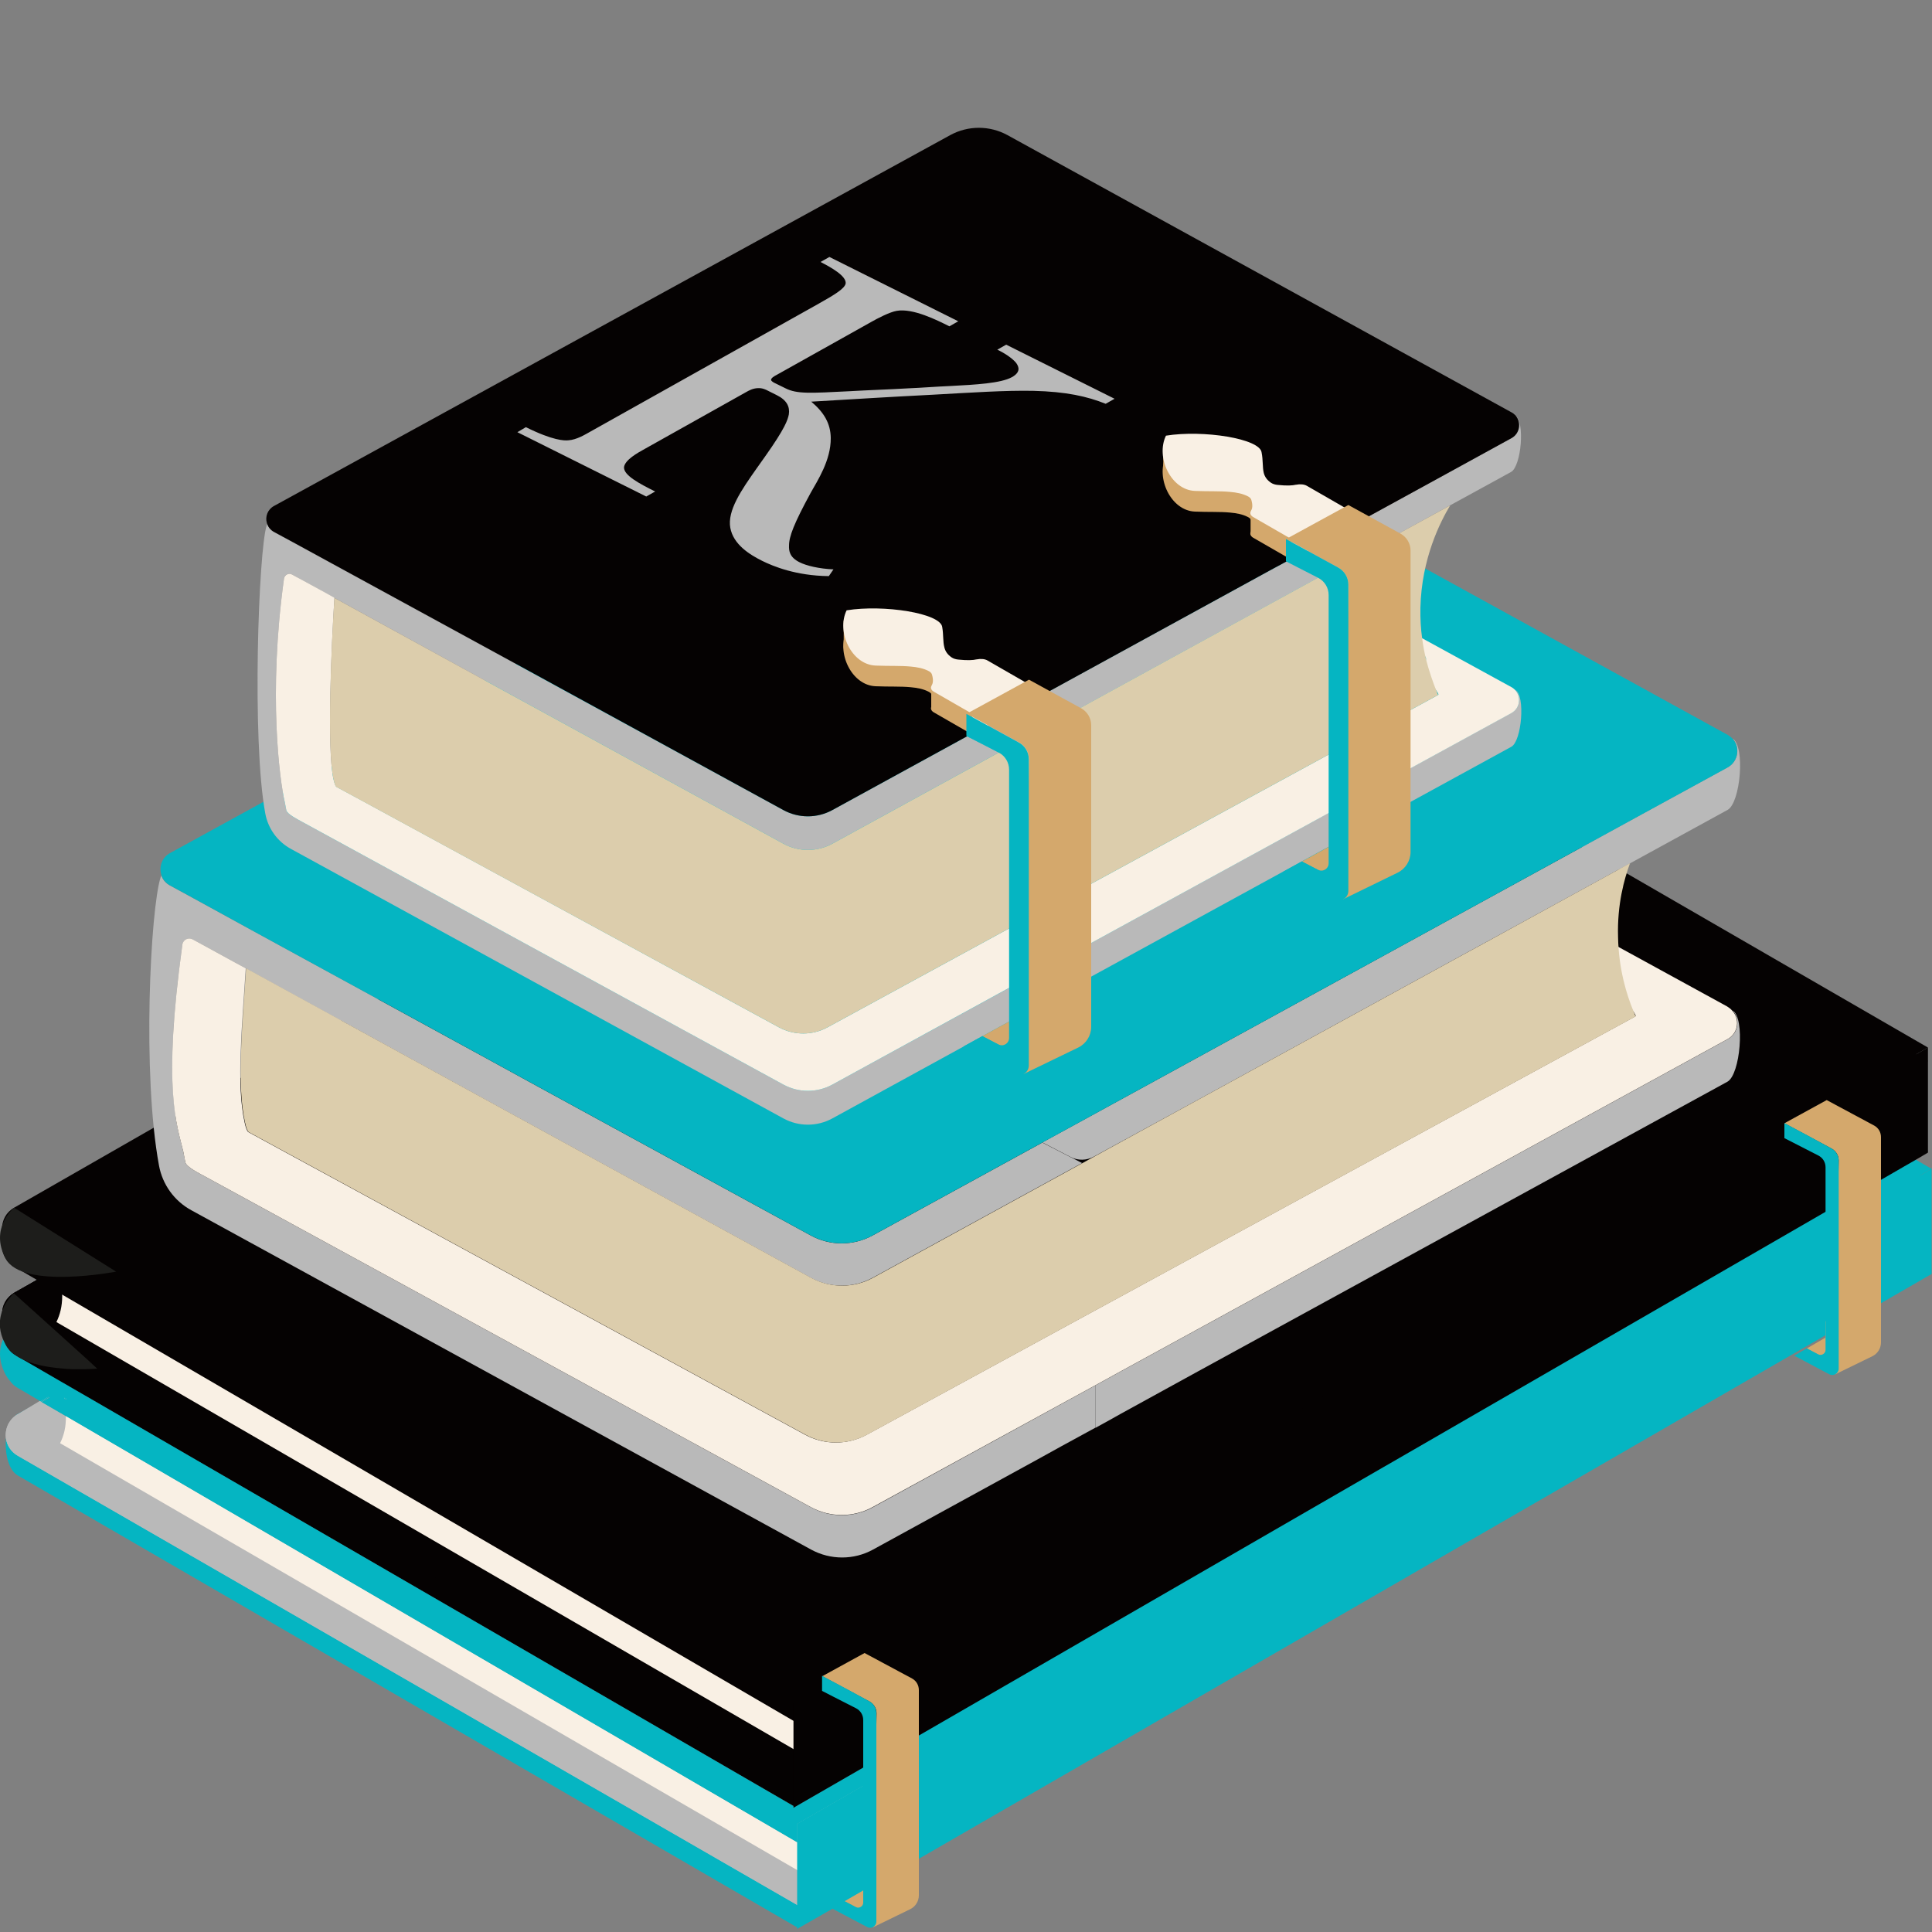 <?xml version="1.0" encoding="utf-8"?>
<!-- Generator: Adobe Illustrator 23.0.6, SVG Export Plug-In . SVG Version: 6.00 Build 0)  -->
<svg version="1.1" id="Слой_1" xmlns="http://www.w3.org/2000/svg" xmlns:xlink="http://www.w3.org/1999/xlink" x="0px" y="0px"
	 viewBox="0 0 1000 1000" enable-background="new 0 0 1000 1000" xml:space="preserve">
<rect x="0" y="0" width="1000" height="1000" fill="#808080" stroke="none"/>
<g>
	<path fill="#05B5C2" d="M33.3,723.3l1.4,0.8c-0.4,0-0.8,0-1.3-0.1C33.4,723.8,33.3,723.6,33.3,723.3z"/>
</g>
<g>
	<path fill="#05B5C2" d="M50.3,724c0,0-1.1,0.1-3,0.2l-11.6-6.7l-0.1-0.1l-0.4-0.2l-3.3-1.9l-18.8-10.9c-2.3-1-4.4-2.1-6.1-3.6
		c-0.4-0.3-0.8-0.6-1.2-1c-0.4-0.4-0.9-0.9-1.3-1.5c-0.5-0.6-1-1.2-1.3-1.9c-0.1-0.1-0.1-0.2-0.2-0.3c-0.5-1-1-2-1.4-2.9
		c0.1-0.3,0.2-0.5,0.3-0.8c0.7-1.6,1.6-2.9,2.4-4c0.1-0.2,0.2-0.3,0.3-0.4c1.4-1.8,2.6-2.8,2.6-2.8l2.5,2.3L16,693l6.5,5.9l1.9,1.8
		l0,0l8.7,7.8l1.2,1.1l5.4,4.9l0.4,0.3l0,0L50.3,724z"/>
</g>
<g>
	<path fill="#05B5C2" d="M33.4,724.1c0-0.2-0.1-0.5-0.1-0.7l1.4,0.8C34.2,724.1,33.8,724.1,33.4,724.1z"/>
	<path fill="#05B5C2" d="M999.8,658.5L475.6,961.2l-21.9,12.7l-1.5,0.9l-0.5,0.3l-4.9,2.8l-34.2,19.7L9.2,763.7
		c-4.8-2.8-6.8-11.4-6.1-19c0.1-0.9,0.2-1.9,0.4-2.8c0,0,0,0,0-0.1c0.4-2.1,1-4,1.9-5.6c0,0,0,0,0-0.1c0.9-1.7,2-3.1,3.4-4
		c0.1-0.1,0.3-0.2,0.4-0.2l11.9-6.6l4-2.2c0.2,0,0.3,0.1,0.5,0.1l-4.1,2.4l12.6,7.3l378.5,220.6V944l34.2-19.7v-9.5l-36.1,20.8v-0.9
		L47.3,724.2l-11.6-6.7l-0.1-0.1l4.6-2.5l3.1-1.7l1.4-0.8l0.6-0.3l16.2-9l13.9-7.7l8-4.5l66.2-36.7l19.5-10.8l32.1-17.8l76-42.2
		l19.7-11l48-26.6l15.7-8.7l25.8-14.3l135.9-75.4l9.2-5.1l0.8-0.5l32.2-17.9l2.6-1.5c7-4,15.6-4,22.6,0l19.1,11l27.1,15.6l15.5,8.9
		l64.1,37l19.5,11.2l71.9,41.4L841,567h0l19.5,11.2l4.1,2.4l0.5,0.3l32.9,19l6.4,3.7l7.9,4.5l0.5,0.3l26.6,15.3l4.9,2.8l0.8,0.5
		l8.2,4.7l6.2,3.6l35,20.2L999.8,658.5z"/>
	<g>
		<path fill="#B9B9B9" d="M33.4,724.1c0-0.2-0.1-0.5-0.1-0.7l1.4,0.8C34.2,724.1,33.8,724.1,33.4,724.1z"/>
		<path fill="#B9B9B9" d="M921.5,601.7l-5.5,4.2l-3.2,2.5L750.9,733.2h0l-26.3,20.3l-4.8,3.7h0l-48.8,37.6l-44.1,34L475.6,945.5
			l-21.9,16.9l-1.3,1l-5.5,4.3l-15,11.6l-13.2,10.2l-5.9-3.4L9.2,753.5c-3.5-2-5.5-5.3-6.1-8.8c-0.7-4.7,1.2-9.7,5.7-12.5
			c0.1-0.1,0.3-0.2,0.4-0.2l11.8-6.7l3.8-2.2c0.1,0,0.3,0,0.4,0.1c0.2,0,0.3,0.1,0.5,0.1l-4.1,2.4l12.6,7.3l378.5,220.6V944
			l34.2-19.7v-9.5l-36.1,20.8v-0.9L47.3,724.2l-11.6-6.7l-0.1-0.1l-0.4-0.2l4.6-2.6l4.4-2.5l0.5-0.3l5.7-3.2l10.3-5.9l13.7-7.8
			l7.9-4.5l65.1-37.3l19.2-11l31.6-18.1l74.8-42.8h0l19.4-11.1l47.2-27.1l15.5-8.9l24.4-14l1-0.6l142.1-81.4l9.4-5.4l0.7-0.4
			l32.2-18.5l2.6-1.5c0.4-0.3,0.9-0.5,1.3-0.7c0.9-0.4,1.8-0.8,2.8-1.1c0.5-0.2,0.9-0.3,1.4-0.4c1.9-0.5,3.9-0.8,5.8-0.8
			c3.9,0,7.8,1,11.3,3l28.3,16.2l27.2,15.6l15.6,8.9l64.4,36.8l19.6,11.2l72.2,41.3l33.9,19.4l19.6,11.2h0l2.4,1.4l0.5,0.3
			l34.5,19.7l6.4,3.7L921.5,601.7z"/>
		<path fill="#B9B9B9" d="M914.6,597.7l-6.4-3.7l-34.5-19.7l-0.5-0.3l-2.4-1.4h0l-19.6-11.2l-33.9-19.4l-72.2-41.3l-19.6-11.2
			l-64.4-36.8l-15.6-8.9l-27.2-15.6L590,412.2c-3.5-2-7.4-3-11.3-3c-2,0-3.9,0.3-5.8,0.8c-0.5,0.1-1,0.3-1.4,0.4
			c-0.9,0.3-1.9,0.7-2.8,1.1c-0.4,0.2-0.9,0.5-1.3,0.7l-2.6,1.5l-32.2,18.5l-0.7,0.4l-9.4,5.4l-142.1,81.4l-1,0.6l-24.4,14
			l-15.5,8.9l-47.2,27.1l-19.4,11.1h0l-74.8,42.8l-31.6,18.1l-19.2,11l-65.1,37.3l-7.9,4.5l-13.7,7.8l-10.3,5.9l-5.7,3.2l-0.5,0.3
			l-4.4,2.5l-4.6,2.6l0.4,0.2l0.1,0.1l4.5-2.6l3.1-1.8l1.4-0.8h0l0.5-0.3l16-9.1l13.7-7.8h0l7.9-4.5l65.1-37.3l19.2-11l31.6-18.1
			l74.8-42.8l19.4-11.1l47.2-27.1l15.5-8.9l25.4-14.6l25.2-14.5l116.3-66.6l9.4-5.4l0.7-0.4l32.2-18.5l2.9-1.7
			c3.4-1.9,7.2-2.9,11.1-2.9c3.9,0,7.7,1,11,2.9l28,16l27.2,15.6l15.6,8.9l64.4,36.8l19.6,11.2l72.2,41.3h0l33.9,19.4l19.6,11.2
			l2.5,1.4l0.5,0.3l34.4,19.7l6.4,3.7l6.5,3.7l-5,3.9l-3.2,2.5l-165,127.2l0,0L721,755.6l-4.8,3.7L667.3,797L623.2,831L475.6,944.8
			l-21.9,16.9l-1.3,1l-5.6,4.3l-15.5,12l-12.8,9.8l-5.9-3.4L9.5,753c-3.7-2.1-6-6-6-10.3c0-0.3,0-0.5,0-0.8c0,0,0,0,0-0.1
			c0.1-2,0.8-3.9,1.9-5.6c0,0,0,0,0-0.1c1-1.5,2.4-2.8,4-3.8l12-6.9l4.1-2.4c-0.2,0-0.3,0-0.5-0.1c-0.1,0-0.3,0-0.4-0.1l-3.8,2.2
			L9.2,732c-0.1,0.1-0.3,0.2-0.4,0.2c-4.5,2.8-6.4,7.8-5.7,12.5c0.5,3.5,2.6,6.8,6.1,8.8L412.6,986l5.9,3.4l13.2-10.2l15-11.6
			l5.5-4.3l1.3-1l21.9-16.9l151.2-116.6l44.1-34l48.8-37.6h0l4.8-3.7l26.3-20.3h0l161.9-124.8l3.2-2.5l5.5-4.2L914.6,597.7z"/>
	</g>
	<g>
		<path fill="#F9F0E4" d="M34.7,724.1c-0.4,0-0.8,0-1.3-0.1c0-0.2-0.1-0.5-0.1-0.7L34.7,724.1z"/>
		<path fill="#F9F0E4" d="M998.4,653.4l-3.7,2.2L475.6,956.9l-21.9,12.7l-1.4,0.8h0l0,0l-5.4,3.2l-12.3,7.1l-2.7-1.6l-0.5-0.3
			l-18.7-10.8L31.1,747c2-4.1,3.1-8.3,3-14.1l378.5,220.6V944l34.2-19.7v-9.5l-36.1,20.8v-0.9L47.3,724.2l-11.6-6.7l-0.1-0.1
			l-0.4-0.2l-3.3-1.9c-0.2-1.2-0.5-2.5-0.8-3.8l3.3-1.8l1.7-0.9l1.2-0.7l0.6-0.3l7.3-4l9-5l14-7.7l8-4.4l66.3-36.4l19.6-10.8
			l32.2-17.7l76.4-42l19.8-10.9l48.2-26.5l15.8-8.7l24.9-13.7l1.1-0.6l25.8-14.2l116.3-63.9l9.4-5.1l0.7-0.4l32.2-17.7l1.3-0.7
			c7-4,15.6-4,22.6,0l24.3,14l27.1,15.6l15.5,8.9l64.1,37l19.5,11.2l71.9,41.4l33.8,19.5l19.5,11.2l3.5,2h0l0.5,0.3l33.5,19.3
			l6.4,3.7l7.3,4.2l0.5,0.3l27.2,15.7l4.9,2.9l0.8,0.5l8.2,4.7l6.2,3.6L998.4,653.4z"/>
	</g>
	<path fill="#05B5C2" d="M25.6,723.2l-4.1,2.4l-0.3-0.2l-0.2-0.1l3.8-2.2c0.1,0,0.3,0,0.4,0.1C25.3,723.2,25.5,723.2,25.6,723.2z"/>
	<path fill="#05B5C2" d="M33.3,723.3l1.4,0.8c-0.4,0-0.8,0-1.3-0.1C33.4,723.8,33.3,723.6,33.3,723.3z"/>
	<path fill="#05B5C2" d="M999.8,612l-36.4,21.2l-3.7,2.2L626.8,828.9l-3.6,2.1l-147.6,85.8l-21.9,12.7l-0.7,0.4l-6.1,3.6l-34.2,19.9
		V944l34.2-19.7v-9.5l-36.1,20.8v-0.9L47.3,724.2l-11.6-6.7l-0.1-0.1l-0.4-0.2l-3.3-1.9l-18.8-10.9c-2.3-1-4.4-2.1-6.1-3.6
		c-0.4-0.3-0.8-0.6-1.2-1c0,0,0,0,0.1-0.1c0.9-1.1,2.1-2.1,3.4-2.9l4.4-2.5l0.6-0.3L16,693l10.6-6l3.7-2.1l13.7-7.9l7.9-4.5
		l64.2-36.8l19.1-11l31.5-18.1h0l74.9-42.9l19.4-11.1l47.3-27.1l15.4-8.8l25.3-14.5l173.6-99.4l10-5.7l0.1,0l32.2-18.5l2.6-1.5
		c7-4,15.6-4,22.6,0l59.7,34.2l27.1,15.5l11,6.3l4.5,2.6l2.1,1.2l1.1,0.7l2.3,1.3l23.8,13.7l34.9,20l19.5,11.2l69.1,39.6l0.1,0
		l36.7,21.1l16,9.2l0.9,0.5l0.5,0.3l38.8,22.2l6.3,3.6l35.1,20.1l5.1,2.9l0.8,0.5l8.2,4.7L999.8,612z"/>
	<g>
		<polygon fill="#05B5C2" points="999.8,605 999.8,659.4 475.6,962.1 453.6,974.8 452.1,975.6 451.6,976 446.8,978.7 437.3,984.2 
			437.3,984.2 430.8,988 412.6,998.4 412.6,944 446.8,924.3 453.1,920.7 453.6,920.4 475.6,907.7 667.3,797 670.9,794.9 
			953.5,631.8 957.2,629.6 993.7,608.5 		"/>
	</g>
	<g>
		<path fill="#05B5C2" d="M410.7,935.7v-0.9L47.3,724.2l-11.6-6.7l-0.1-0.1l-0.4-0.2l-3.3-1.9l-18.8-10.9c-2.3-1-4.4-2.1-6.1-3.6
			c-0.4-0.3-0.8-0.6-1.2-1c-0.4-0.4-0.9-0.9-1.3-1.5c-0.5-0.6-1-1.2-1.3-1.9c-0.1-0.1-0.1-0.2-0.2-0.3c-0.5-1-1-2-1.4-2.9
			c-2,4.6-2.7,10.9,1.4,18.5c0.6,1,1.2,2,2,2.8c0,0,0,0,0,0c1,1.5,2.4,2.9,4.2,3.9l11.8,6.9l3.8-2.2c0.1,0,0.3,0,0.4,0.1
			c0.2,0,0.3,0.1,0.5,0.1l-4.1,2.4l12.6,7.3l378.5,220.6V944l34.2-19.7v-9.5L410.7,935.7z M33.4,724.1c0-0.2-0.1-0.5-0.1-0.7
			l1.4,0.8C34.2,724.1,33.8,724.1,33.4,724.1z"/>
	</g>
	<g>
		<path fill="#05B5C2" d="M999.8,605l-6.1,3.5l-36.5,21.1l-3.7,2.2L670.9,794.9l-3.6,2.1L475.6,907.7l-21.9,12.7l-0.6,0.3l-6.3,3.6
			v-9.5l-36.1,20.8v-0.9L47.3,724.2l-11.6-6.7l-0.1-0.1l-0.4-0.2l-3.3-1.9l-18.8-10.9c-2.3-1-4.4-2.1-6.1-3.6
			c-0.4-0.3-0.8-0.6-1.2-1c-0.4-0.4-0.9-0.9-1.3-1.5c-0.5-0.6-1-1.2-1.3-1.9c0-0.1,0-0.2,0.1-0.3c0.4-2.2,1.5-4.3,3.1-6
			c0.1-0.1,0.3-0.3,0.4-0.4c0.7-0.7,1.6-1.4,2.5-1.9l0.6-0.3l10.6-6l11.6-6.6l4.1-2.4l7.9-4.5l63.9-36.6l19.1-11l31.5-18l74.9-42.9
			l19.4-11.1l47.3-27.1l15.4-8.8l25.3-14.5l180.8-103.6l9.9-5.7l31.9-18.3l4-2.3c7-4,15.6-4,22.6,0l67.5,39l26.9,15.6l3.4,1.9
			l0.7,0.4l7,4l0.3,0.2l2.1,1.2l2,1.2l28.1,16.2l35.9,20.8l19.5,11.2l56.1,32.5l2.3,1.3l47,27.2l10.9,6.3l4.8,2.8l0.5,0.3l39.5,22.9
			l6.2,3.6h0l35,20.2l5.1,2.9l0.8,0.5L999.8,605z"/>
	</g>
</g>
<g>
	<path fill="#050202" d="M997.9,595.7l-7.1,4.1l-6.1,3.5l-36.5,21.1l-3.7,2.2l-219.9,127l-3.6,2.1L475.6,897.3L453.6,910l-0.4,0.2
		l-6.5,3.7l-36.1,20.8L47.3,724.2l-11.6-6.7l-0.1-0.1l-0.4-0.2l-3.3-1.9l-18.8-10.9L7.3,701c-0.1-0.1-0.2-0.1-0.3-0.2
		c-0.4-0.3-0.8-0.6-1.2-1c-0.4-0.4-0.9-0.9-1.3-1.5c-0.5-0.7-0.9-1.4-1.3-2.2c-0.5-1.1-1-2.4-1.3-3.7c-0.8-3.2-1-7-0.7-10.5
		c0,0,0,0,0,0c0.1-0.9,0.2-1.9,0.4-2.7c0,0,0,0,0-0.1c0.3-1.3,0.6-2.6,1.1-3.8c0.2-0.6,0.5-1.2,0.8-1.8v0c0.9-1.7,2-3.2,3.4-4.1
		c0,0,0.1-0.1,0.1-0.1c0.1-0.1,0.2-0.1,0.3-0.2h0l11.9-6.6l3.9-2.2l4-2.2l3.4-1.9l10.2-5.7l0.2-0.1l3.7-2l47.9-26.6l18.5-10.2
		l32-17.7l76.2-42.3l19.7-10.9l48.1-26.7l15.7-8.7l25.7-14.3l92.7-51.4l93.1-51.7h0l0.3-0.2l9.7-5.4l32-17.8l9.3-5.1
		c3.6-2,7.6-3.1,11.5-3c3.8,0,7.7,1,11.1,3l76,43.8l23.7,13.6l3.3,1.9l4,2.3l0.7,0.4l0.4,0.2l1.6,0.9l8.7,5l23.5,13.5l40.6,23.4h0
		l19.5,11.2l48.2,27.8l1,0.6l56.2,32.4l4.8,2.8l9.9,5.7l0.5,0.3l40.6,23.4l6.2,3.6l35,20.2L997.9,595.7z"/>
	<g>
		<path fill="#050202" d="M919.6,538.9l-503,387.8L7.3,690.8C-1,686-1,674,7.3,669.2l558.2-319.8c7-4,15.6-4,22.6,0L919.6,538.9z"/>
		<path fill="#050202" d="M576.8,346.9c-3.9,0-7.7,1-11.1,2.9L7.6,669.7c-3.7,2.1-6,6-6,10.3c0,4.3,2.2,8.1,5.9,10.3l409,235.8
			l502-387L587.9,349.9C584.5,348,580.7,346.9,576.8,346.9L576.8,346.9z M576.8,346.4c3.9,0,7.8,1,11.3,3l331.5,189.5l-503,387.8
			L7.3,690.8C-1,686-1,674,7.3,669.2l558.2-319.8C569,347.4,572.9,346.4,576.8,346.4L576.8,346.4z"/>
	</g>
	<g>
		<path fill="#F9F0E4" d="M996.5,590.6L432.6,918L29.2,684.3c3.8-7.9,4.2-16.1,0-35.6l534.9-294.1c7-4,15.6-4,22.6,0L996.5,590.6z"
			/>
	</g>
	<path fill="#050202" d="M997.9,549.2L410.7,890.7L7.3,655.6c-8.3-4.8-8.3-16.8,0-21.5l558.2-319.8c7-4,15.6-4,22.6,0L997.9,549.2z"
		/>
	<g>
		<polygon fill="#050202" points="997.9,542.2 997.9,596.6 991.6,600.3 985.5,603.8 949,624.9 945.3,627 719.7,757.3 719.7,757.3 
			716.2,759.3 475.6,898.3 453.6,910.9 453.2,911.2 446.8,914.9 410.7,935.7 410.7,881.3 425.5,872.7 430.2,870 430.2,870 
			451.6,857.7 665.5,734.2 669,732.1 898.1,599.9 901.8,597.7 907.6,594.4 908.2,594.1 938.2,576.7 944.6,573 951.6,569 
			955.3,566.8 991.8,545.7 		"/>
	</g>
	<g>
		<path fill="#050202" d="M997.9,542.2l-587.2,339L7.3,646.6c-8.3-4.8-8.3-16.8,0-21.5l558.2-319.8c7-4,15.6-4,22.6,0L997.9,542.2z"
			/>
	</g>
</g>
<g>
	<path fill="#B9B9B9" d="M567.1,717v21.9l-17.6,9.6h0l-12.3,6.8l-85.4,46.8c-9.9,5.4-21.9,5.4-31.9,0L99,626.4
		c-8.8-4.8-14.9-13.3-16.7-23.1c-8.8-47.5-4.4-132.6,0.8-149.1c0.1-0.4,0.3-0.8,0.4-1c0.7,2.1,2.2,3.9,4.4,5.1l12.3,6.7l31.6,17.3
		l122.7,67l24.1,13.2l141.1,77c9.9,5.4,21.9,5.4,31.9,0l87.9-48.1l20.6,10.6l-108.5,59.4c-9.9,5.4-21.9,5.4-31.9,0l-158.9-87
		l-26.1-14.3l-107.5-58.9l-6.1-3.3l-16.6-9.1c-0.1,0-0.1-0.1-0.2-0.1l-4.6-2.5c-2.2-1.2-5,0.2-5.3,2.7
		c-10.4,75.4-2.7,93.3,0.5,107.3c0.4,1.8,0.7,3.5,1,5.3c0.5,2.6,7.6,6,10.3,7.5l313.6,171.2c9.9,5.4,21.9,5.4,31.9,0L567.1,717z"/>
	<path fill="#B9B9B9" d="M572.7,595.1l-6.6,3.6c-3.7,2-8.1,2.1-11.9,0.2l-14.7-7.6l13.2-7.2l40.6-22.2l143.4-78.5l9.3-5.1l104.1-57
		l44.1-24.1c5.7-3.1,6.6-10.5,2.6-14.9c6.6,3.9,4.1,33.2-2.6,36.9L854.4,441L766,489.4l-8.1,4.4l-144.5,79.1L572.7,595.1z"/>
	<path fill="#B9B9B9" d="M894.1,559.9L620.3,709.7L579.7,732l-3.9,2.2l-8.7,4.8V717l12.7-7l40.6-22.2l273.8-149.9
		c5.7-3.1,6.6-10.5,2.6-14.9C903.3,526.9,900.8,556.2,894.1,559.9z"/>
	<path fill="#F9F0E4" d="M894.1,537.9L620.3,687.8L579.7,710l-12.7,7l-115.4,63.1c-9.9,5.4-21.9,5.4-31.9,0L106.2,609
		c-2.7-1.5-9.8-4.9-10.3-7.5c-0.4-1.8-0.6-3.5-1-5.3c-3.3-14-10.9-32-0.5-107.3c0.3-2.5,3.1-3.9,5.3-2.7l4.6,2.5l16.8,9.2l6.1,3.3
		c-1.9,30-5,59.8-0.6,79.7c0.6,2.9,1.3,4.7,2,5.1l15.6,8.5l272.5,148.1c9.9,5.4,21.9,5.4,31.9,0l118.3-64.4l12.7-6.9l40.6-22.1
		l226.2-123.1c0.5-0.3-0.1-1.3-1.2-2.9c-2.6-3.7-7.6-10.9-6.7-20.8c0-0.1,0-0.1-0.1-0.2c-0.7-2.1-10.4-16.3-10.3-17.3l7.9,4.3
		l57.9,31.7c1,0.6,1.9,1.3,2.6,2.1C900.7,527.4,899.8,534.8,894.1,537.9z"/>
	<path fill="#DCCDAC" d="M843.7,446.8L766,489.4l-8.1,4.4l-144.5,79.1l-40.6,22.2l-12.5,6.9l-108.5,59.4c-9.9,5.4-21.9,5.4-31.9,0
		l-158.9-87l-26.1-14.3l-107.5-58.9c-1.9,30-5,59.8-0.6,79.7c0.6,2.9,1.3,4.7,2,5.1l15.6,8.5l272.5,148.1c9.9,5.4,21.9,5.4,31.9,0
		l118.3-64.4l12.7-6.9l40.6-22.1l226.2-123.1c-0.4-0.9-0.8-1.9-1.2-2.9c-3.3-8-7.6-21.3-7.9-38.3C837,468.2,840.7,454.9,843.7,446.8
		z"/>
	<path fill="#05B5C2" d="M894.1,397.3L850,421.4l-104.1,57l-9.3,5.1l-285,156c-9.9,5.4-21.9,5.4-31.9,0l-141.1-77l-24.1-13.2
		l-122.7-67L100.3,465L88,458.3c-2.2-1.2-3.7-3.1-4.4-5.1c-0.1-0.3-0.2-0.5-0.2-0.8c-1.1-4,0.5-8.7,4.7-10.9l445.2-244.2
		c8.7-4.8,19.3-4.8,28.1,0l332.9,183.1c1,0.6,1.9,1.3,2.6,2.1C900.7,386.8,899.8,394.2,894.1,397.3z"/>
</g>
<g>
	<path fill="#B9B9B9" d="M522.4,511.3v17.4l-13.9,7.6h0l-9.8,5.4l-67.9,37.2c-7.9,4.3-17.4,4.3-25.3,0L150.6,439.4
		c-7-3.8-11.9-10.6-13.3-18.4c-7-37.7-3.5-135.8,0.7-148.9c0.1-0.3,0.2-0.6,0.3-0.8c0.6,1.6,1.8,3.1,3.5,4.1l9.8,5.3l25.1,13.7
		l97.5,53.2l19.2,10.5l112.1,61.2c7.9,4.3,17.4,4.3,25.3,0l69.8-38.2l16.4,8.4l-86.2,47.2c-7.9,4.3-17.4,4.3-25.3,0l-126.3-69.1
		l-20.7-11.3L173,309.4l-4.8-2.7l-13.2-7.2c0,0-0.1,0-0.1-0.1l-3.7-2c-1.8-1-4,0.1-4.2,2.1c-8.3,59.9-2.2,104.6,0.4,115.7
		c0.3,1.4,0.5,2.8,0.8,4.2c0.4,2.1,6.1,4.8,8.2,6l249.1,136c7.9,4.3,17.4,4.3,25.3,0L522.4,511.3z"/>
	<path fill="#B9B9B9" d="M526.9,384l-5.3,2.9c-2.9,1.6-6.5,1.6-9.4,0.1l-11.7-6l10.4-5.7l32.2-17.6l113.9-62.3l7.4-4l82.7-45.3
		l35-19.2c4.5-2.5,5.2-8.4,2.1-11.9c5.3,3.1,3.2,26.4-2.1,29.3l-31.6,17.3L680.5,300l-6.4,3.5l-114.8,62.9L526.9,384z"/>
	<path fill="#B9B9B9" d="M782.3,386.5L564.8,505.5l-32.2,17.6l-3.1,1.7l-7,3.8v-17.4l10.1-5.5l32.2-17.6l217.5-119.1
		c4.5-2.5,5.2-8.4,2.1-11.9C789.6,360.2,787.6,383.6,782.3,386.5z"/>
	<path fill="#F9F0E4" d="M782.3,369.1L564.8,488.1l-32.2,17.6l-10.1,5.5l-91.7,50.2c-7.9,4.3-17.4,4.3-25.3,0l-249.1-136
		c-2.1-1.2-7.7-3.9-8.2-6c-0.3-1.4-0.5-2.8-0.8-4.2c-2.6-11.1-8.7-55.9-0.4-115.7c0.3-2,2.5-3.1,4.2-2.1l3.7,2l13.4,7.3l4.8,2.7
		c-1.5,23.9-4,78-0.5,93.8c0.5,2.3,1.1,3.8,1.6,4.1l12.4,6.7l216.5,117.7c7.9,4.3,17.4,4.3,25.3,0l94-51.2l10.1-5.5l32.2-17.5
		l179.7-97.8c0.4-0.2-0.1-1-1-2.3c-2-3-6.1-8.6-5.3-16.5c0-0.1,0-0.1,0-0.2c-0.5-1.7-8.2-12.9-8.2-13.8l6.3,3.5l46,25.2
		c0.8,0.4,1.5,1,2.1,1.6C787.5,360.7,786.8,366.6,782.3,369.1z"/>
	<path fill="#DCCDAC" d="M743.4,357.4c0.3,0.8,0.7,1.6,1,2.3l-179.7,97.8L532.5,475l-10.1,5.5l-94,51.2c-7.9,4.3-17.4,4.3-25.3,0
		L186.6,414.1l-12.4-6.7c-0.6-0.3-1.1-1.7-1.6-4.1c-3.5-15.8-1.1-69.9,0.5-93.8l85.4,46.8l20.7,11.3l126.3,69.1
		c7.9,4.3,17.4,4.3,25.3,0l86.2-47.2l10-5.5l32.2-17.6L674,303.5l6.4-3.5l70.2-38.4c-5.1,8.5-14.8,27.4-15.4,53
		c-0.1,5.6,0.2,10.9,0.9,15.8c0.5,3.7,1.1,7.1,1.9,10.3c0,0.1,0,0.1,0,0.2C739.7,347.5,741.7,353.1,743.4,357.4z"/>
	<path fill="#050202" d="M782.3,226.8l-35,19.2l-82.7,45.3l-7.4,4L430.8,419.3c-7.9,4.3-17.4,4.3-25.3,0L293.4,358l-19.2-10.5
		l-97.5-53.2l-25.1-13.7l-9.8-5.3c-1.8-1-2.9-2.4-3.5-4.1c-0.1-0.2-0.1-0.4-0.2-0.6c-0.9-3.2,0.4-6.9,3.7-8.7L491.9,69.9
		c9.2-5,20.3-5,29.5,0l260.9,143.5c0.8,0.4,1.5,1,2.1,1.6C787.5,218.5,786.8,224.4,782.3,226.8z"/>
	<g>
		<g>
			<path fill="#D4A86C" d="M488.8,345.8c0.5,2,1.6,3.7,3.8,5.2c0.9,0.6,2.2,1,3.5,1.1c4.8,0.5,7.6,0.3,9.3-0.1c0.1,0,0.1,0,0.1,0
				c2-0.4,4.2-0.3,5.7,0.6l19.8,11.4l-27.9,16.1l-19.8-11.4c-1.5-0.9-1.8-2.2-1-3.3c0,0,0,0,0-0.1c0.6-1,0.9-2.6,0.1-5.4
				c-0.2-0.8-0.9-1.5-2-2c-2.6-1.3-5.6-1.9-9.1-2.2c-5.1-0.5-11.1-0.2-18.1-0.5c-12.5-0.5-20.4-17.5-15-28.6c0,0,0,0,0,0h0
				c19.2-3.1,48.7,1.5,49.5,8.7C488.4,339.4,488,342.9,488.8,345.8z"/>
			<polygon fill="#F9F0E4" points="531.1,364.2 531.1,353.4 503.2,369.5 503.2,380.3 			"/>
			<polygon fill="#D4A86C" points="482,355.7 482,367 485.9,368.6 487.7,360.6 			"/>
			<polygon fill="#D4A86C" points="436.7,335.5 436.7,321.2 443,326.6 439.9,336.7 			"/>
			<path fill="#F9F0E4" d="M488.8,335.1c0.5,2,1.6,3.7,3.8,5.2c0.9,0.6,2.2,1,3.5,1.1c4.8,0.5,7.6,0.3,9.3-0.1c0.1,0,0.1,0,0.1,0
				c2-0.4,4.2-0.3,5.7,0.6l19.8,11.4l-27.9,16.1l-19.8-11.4c-1.5-0.9-1.8-2.2-1-3.3c0,0,0,0,0-0.1c0.6-1,0.9-2.6,0.1-5.4
				c-0.2-0.8-0.9-1.5-2-2c-2.6-1.3-5.6-1.9-9.1-2.2c-5.1-0.5-11.1-0.2-18.1-0.5c-12.5-0.5-20.4-17.5-15-28.6c0,0,0,0,0,0h0
				c19.2-3.1,48.7,1.5,49.5,8.7C488.4,328.7,488,332.1,488.8,335.1z"/>
		</g>
		<g>
			<polygon fill="#D4A86C" points="531.1,510.9 529.4,524.9 526.8,546 508.5,536.3 522.4,528.7 522.4,515.7 			"/>
			<g>
				<path fill="#D4A86C" d="M529.8,555.9l2.8-162.9c0-3.7-2-7-5.2-8.8l-27-14.8l32.2-17.6l27,14.8c3.2,1.8,5.2,5.1,5.2,8.8v156.1
					c0,4.5-2.6,8.7-6.7,10.7L529.8,555.9z"/>
				<path fill="#05B5C2" d="M532.5,393v158.5c0,3.7-3.9,6.1-7.2,4.3l-26.7-14.1l9.8-5.4h0l8.4,4.3c2.5,1.3,5.5-0.5,5.5-3.4V398.4
					c0-3.8-2.1-7.2-5.4-8.9l0,0l-16.4-8.4l-0.3-0.2v-11.4l10.8,5.9l15.9,8.7l0.4,0.2C530.5,386,532.5,389.3,532.5,393z"/>
			</g>
		</g>
	</g>
	<g>
		<g>
			<path fill="#D4A86C" d="M654.1,255.4c0.5,2,1.6,3.7,3.8,5.2c0.9,0.6,2.2,1,3.5,1.1c4.8,0.5,7.6,0.3,9.3-0.1c0.1,0,0.1,0,0.1,0
				c2-0.4,4.2-0.3,5.7,0.6l19.8,11.4l-27.9,16.1l-19.8-11.4c-1.5-0.9-1.8-2.2-1-3.3c0,0,0,0,0-0.1c0.6-1,0.9-2.6,0.1-5.4
				c-0.2-0.8-0.9-1.5-2-2c-2.6-1.3-5.6-1.9-9.1-2.2c-5.1-0.5-11.1-0.2-18.1-0.5c-12.5-0.5-20.4-17.5-15-28.6c0,0,0,0,0,0h0
				c19.2-3.1,48.7,1.5,49.5,8.7C653.8,249,653.4,252.5,654.1,255.4z"/>
			<polygon fill="#F9F0E4" points="696.4,273.8 696.4,263 668.5,279.1 668.5,289.9 			"/>
			<polygon fill="#D4A86C" points="647.3,265.3 647.3,276.6 651.3,278.2 653.1,270.2 			"/>
			<polygon fill="#D4A86C" points="602.1,245.1 602.1,230.8 608.4,236.2 605.2,246.3 			"/>
			<path fill="#F9F0E4" d="M654.1,244.7c0.5,2,1.6,3.7,3.8,5.2c0.9,0.6,2.2,1,3.5,1.1c4.8,0.5,7.6,0.3,9.3-0.1c0.1,0,0.1,0,0.1,0
				c2-0.4,4.2-0.3,5.7,0.6l19.8,11.4l-27.9,16.1l-19.8-11.4c-1.5-0.9-1.8-2.2-1-3.3c0,0,0,0,0-0.1c0.6-1,0.9-2.6,0.1-5.4
				c-0.2-0.8-0.9-1.5-2-2c-2.6-1.3-5.6-1.9-9.1-2.2c-5.1-0.5-11.1-0.2-18.1-0.5c-12.5-0.5-20.4-17.5-15-28.6c0,0,0,0,0,0h0
				c19.2-3.1,48.7,1.5,49.5,8.7C653.8,238.2,653.4,241.7,654.1,244.7z"/>
		</g>
		<g>
			<polygon fill="#D4A86C" points="696.4,420.5 694.8,434.5 692.2,455.6 673.9,445.9 687.8,438.3 687.8,425.3 			"/>
			<g>
				<path fill="#D4A86C" d="M695.1,465.5l2.8-162.9c0-3.7-2-7-5.2-8.8l-27-14.8l32.2-17.6l27,14.8c3.2,1.8,5.2,5.1,5.2,8.8V441
					c0,4.5-2.6,8.7-6.7,10.7L695.1,465.5z"/>
				<path fill="#05B5C2" d="M697.9,302.6v158.5c0,3.7-3.9,6.1-7.2,4.3L664,451.3l9.8-5.4h0l8.4,4.3c2.5,1.3,5.5-0.5,5.5-3.4V308
					c0-3.8-2.1-7.2-5.4-8.9l0,0l-16.4-8.4l-0.3-0.2V279l10.8,5.9l15.9,8.7l0.4,0.2C695.9,295.6,697.9,298.9,697.9,302.6z"/>
			</g>
		</g>
	</g>
</g>
<g>
	<g>
		<polygon fill="#D4A86C" points="452.7,967 451.5,976.4 449.8,990.8 437.1,984.1 446.8,978.5 446.8,970.2 		"/>
		<g>
			<path fill="#D4A86C" d="M451.8,997.6l1.9-110.8c0-2.5-1.4-4.8-3.5-6l-24.6-13.2l21.9-12l24.6,13.2c2.2,1.2,3.5,3.5,3.5,6v106.2
				c0,3.1-1.8,5.9-4.5,7.2L451.8,997.6z"/>
			<path fill="#05B5C2" d="M453.6,886.7v107.8c0,1.3-0.7,2.4-1.7,2.9c-0.1,0-0.1,0-0.1,0.1c-0.9,0.4-2,0.5-3-0.1l-18-9.5l-0.2-0.1
				l6.5-3.8l0.2,0.1v0l0,0l5.7,3c1.7,0.9,3.8-0.4,3.8-2.3v-94.5c0-2.6-1.4-4.9-3.7-6.1l-11.4-5.8l-6-3.1l-0.2-0.1v-7.8l4.7,2.5
				l8.4,4.5l0.4,0.2l10.8,5.9l0.2,0.1c0.5,0.3,1,0.7,1.5,1.1C452.9,883.1,453.6,884.9,453.6,886.7z"/>
		</g>
	</g>
</g>
<g>
	<g>
		<polygon fill="#D4A86C" points="950.7,680.8 949.6,690.3 947.8,704.7 935.1,698 944.8,692.4 944.8,684 		"/>
		<g>
			<path fill="#D4A86C" d="M949.8,711.4l1.9-110.8c0-2.5-1.4-4.8-3.5-6l-24.6-13.2l21.9-12l24.6,13.2c2.2,1.2,3.5,3.5,3.5,6v106.2
				c0,3.1-1.8,5.9-4.5,7.2L949.8,711.4z"/>
			<path fill="#05B5C2" d="M951.7,600.6v107.8c0,2.5-2.7,4.1-4.9,2.9l-18.1-9.6l6.5-3.8l0.2,0.1l5.7,3c1.7,0.9,3.8-0.4,3.8-2.3
				v-94.5c0-2.6-1.4-4.9-3.7-6.1l0,0l-17.4-8.9l-0.2-0.1v-7.8l13.5,7.2l10.8,5.9l0.2,0.1C950.3,595.8,951.7,598.1,951.7,600.6z"/>
		</g>
	</g>
</g>
<g>
	<path fill="#B9B9B9" d="M272.2,221.1c14.1,7,19.9,7,22,6.8c4.3-0.3,8.5-2.9,11.2-4.4L423,157.6c9.3-5.2,14.1-8.2,14.7-10.8
		c0.6-3.9-7.7-8.5-13-11.2l4.6-2.6l66.7,33.3l-4.6,2.6c-6.4-3.2-18.9-9.5-27.3-8c-3.6,0.6-10.1,4-12.9,5.6l-49.3,27.6
		c-1.2,0.6-2.8,1.6-2.8,2.5c0,0.7,1.5,1.5,2.2,1.8l5.3,2.6c5.9,3,12.9,2.5,33,1.5c10.2-0.6,20.3-0.9,30.5-1.5
		c7.2-0.3,14.5-0.9,21.7-1.2c13.3-0.7,26.2-1.4,32-4.6c4.6-2.6,3.6-5.3,2.2-7.3c-1.9-2.4-6.1-5.2-9.8-6.9l4.6-2.6l56.1,28l-4.6,2.6
		c-9.5-3.8-20.4-6.3-37.5-6.7c-14.4-0.3-32,0.9-51.9,2c-27.1,1.4-30.5,1.7-63,3.6c6.7,5.6,10,11.4,10.1,18.8
		c0.1,11.6-6.9,22.1-10.4,28.4c-8.7,16-11.2,22.6-11.2,27.3c-0.1,2.6,0.2,6,5.4,8.6c3.5,1.8,10.2,3.4,17.6,3.7l-2.4,3.5
		c-17.1-0.2-28.8-5.1-34.5-7.9c-6.4-3.2-14.9-8.4-16.5-17.1c-1.6-8.9,5.7-19.5,13.6-30.7l4.4-6.2c10.4-14.7,11.7-18.9,12.3-21.8
		c0.6-3.9-1-7.4-6.3-10l-4.4-2.2c-1.5-0.8-3.1-1.5-5.3-1.4c-2.7,0.1-4.6,1.2-6.2,2.1l-52.1,29.2c-4.2,2.3-10.4,5.8-11,9.5
		c-0.4,4.2,7.7,8.5,16.1,12.7l-4.6,2.6l-66.7-33.3L272.2,221.1z"/>
</g>
<path fill="#1D1D1B" d="M7.3,625.1c0,0-13,10.6-4.3,26.5c8.7,15.9,57.1,6.6,57.1,6.6L7.3,625.1z"/>
<path fill="#1D1D1B" d="M50.3,708.4c0,0-4.5,0.4-10.7,0.3h0c-0.4,0-0.7,0-1.1,0c-0.8,0-1.6,0-2.5-0.1c-0.9,0-1.9-0.1-2.9-0.2
	c-6.6-0.5-14-1.6-20.1-4.2c-2.3-1-4.4-2.1-6.1-3.6c-0.4-0.3-0.8-0.7-1.2-1c-0.5-0.4-0.9-0.9-1.3-1.4c-0.5-0.6-1-1.2-1.3-1.9
	c-0.1-0.1-0.1-0.2-0.2-0.3c-0.5-1-1-2-1.4-2.9c-2.3-5.7-1.8-10.6-0.4-14.5c0,0,0,0,0,0c0.3-0.8,0.7-1.7,1-2.4c0.2-0.3,0.3-0.7,0.5-1
	c1.3-2.3,2.8-3.9,3.7-4.9c0,0,0,0,0,0c0.5-0.5,0.9-0.8,0.9-0.8l0.2,0.1l12.9,11.6l6.1,5.5l18.5,16.7L50.3,708.4z"/>
</svg>
